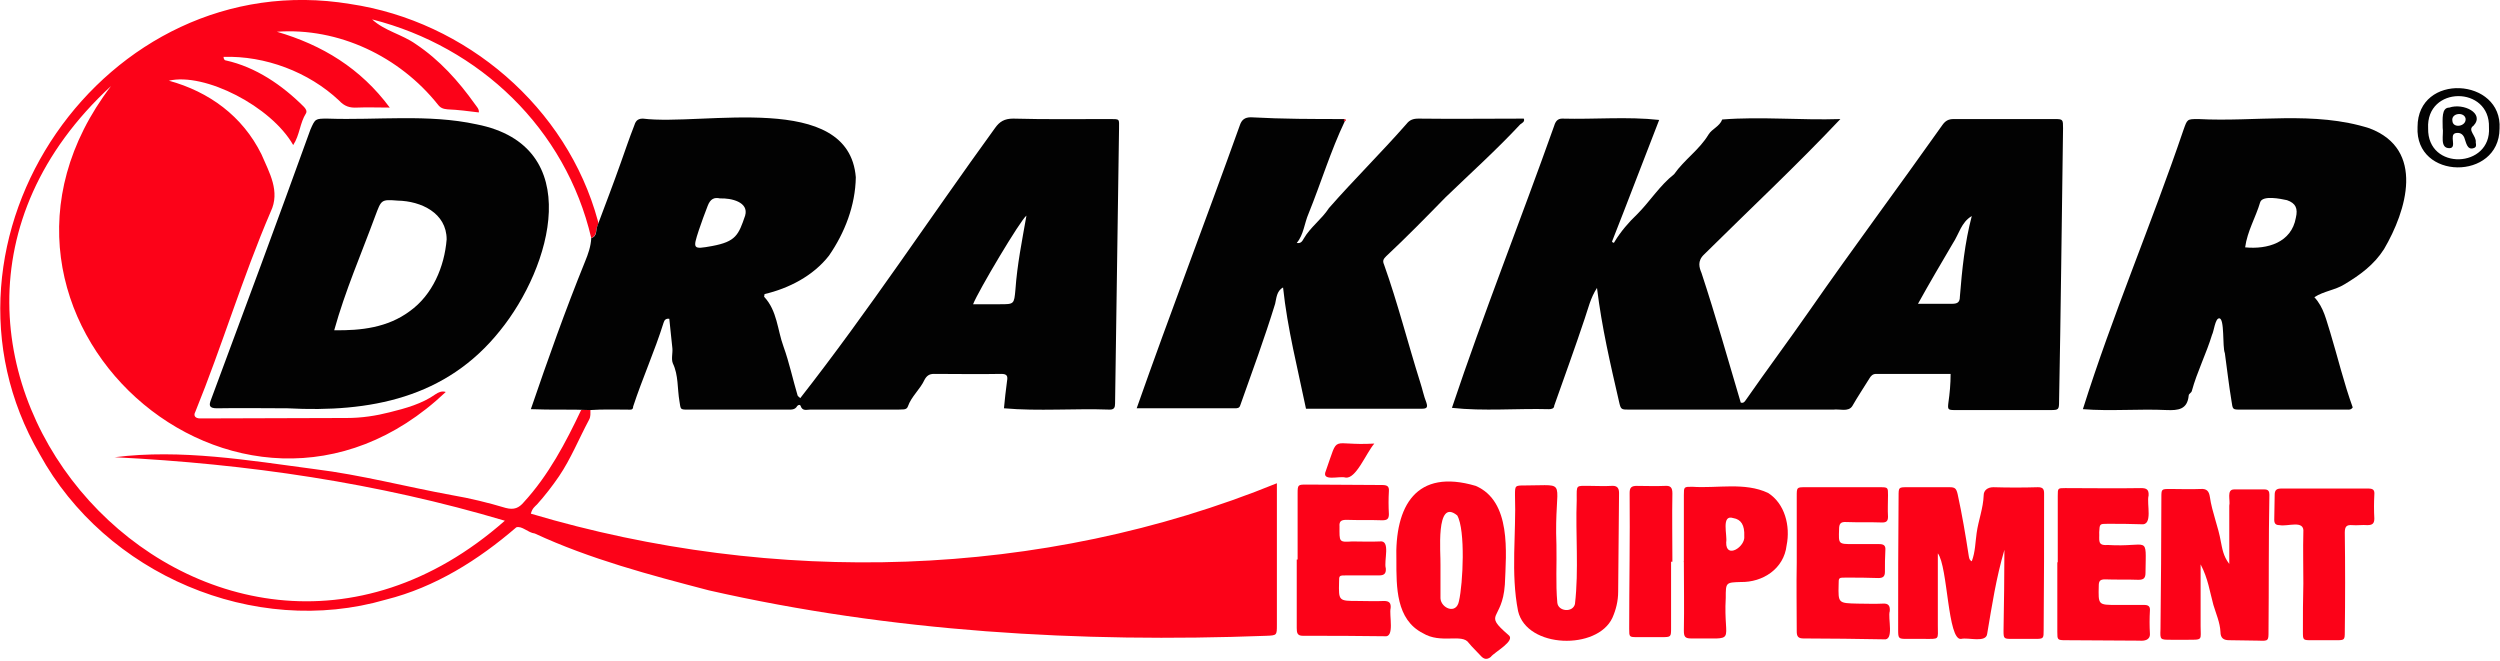 <svg width="567" height="150" viewBox="0 0 567 150" fill="none" xmlns="http://www.w3.org/2000/svg">
<g clip-path="url(#clip0_531_1118)">
<path d="M133.899 93C133.899 93.7 133.999 94.5 133.599 95.2C131.299 99.5 129.499 104 126.799 108C125.299 110.2 123.599 112.4 121.799 114.4C121.299 114.9 120.699 115.3 120.399 116.5C175.499 132.9 236.099 131.4 289.599 109.6C289.599 120.5 289.599 130.9 289.599 141.7C289.599 144.1 289.599 144.1 287.199 144.2C244.899 145.8 202.199 143.3 160.799 133.9C147.399 130.4 133.799 126.8 121.299 121C119.699 120.8 118.399 119.2 117.099 119.6C108.499 127 98.699 133.2 87.499 136C57.599 144.7 23.899 130.2 8.999 103C-19.301 54.3 23.799 -8.3 79.399 0.9C105.699 4.8 128.599 24.3 135.599 50.1C135.699 50.5 135.799 50.8 135.499 51.2C135.099 52.2 135.399 53.5 134.099 54C128.299 29.2 108.799 10.6 84.399 4.4C87.199 7 91.199 7.8 94.299 10C99.699 13.6 103.999 18.4 107.699 23.6C108.099 24.2 108.699 24.7 108.599 25.5C106.199 25.2 103.899 24.9 101.499 24.8C100.499 24.7 99.899 24.5 99.299 23.7C90.599 12.8 76.799 6.2 62.799 7.2C73.099 10.2 81.799 15.5 88.399 24.4C85.599 24.4 83.299 24.3 80.999 24.4C79.299 24.5 78.099 24.1 76.899 22.8C69.999 16.3 60.099 12.6 50.699 12.9C50.699 13.3 50.899 13.7 51.199 13.7C57.999 15.2 63.999 19.3 68.899 24.2C69.299 24.6 69.699 25.2 69.399 25.7C67.999 27.9 67.999 30.6 66.499 32.9C61.499 24.1 46.399 16.4 38.299 18.3C47.399 20.8 54.999 26.3 59.299 35C61.099 39.2 63.599 43.4 61.399 48C54.999 62.9 50.399 78.4 44.299 93.4C43.799 94.3 44.299 94.9 45.399 94.9C56.499 94.9 67.599 94.8 78.699 94.8C81.999 94.8 85.299 94.3 88.399 93.5C91.999 92.6 95.699 91.6 98.799 89.4C99.399 89 100.199 88.6 101.099 88.9C54.599 133 -14.401 71.4 25.199 19.5C-40.301 79.9 47.599 177 114.499 118.1C85.599 109.5 56.099 105.2 25.999 103.7C40.999 101.8 56.399 104.4 71.399 106.4C81.899 107.7 92.099 110.4 102.499 112.3C106.599 113 110.699 114 114.699 115.2C116.599 115.7 117.699 115.2 118.799 113.9C124.399 107.8 128.299 100.4 131.799 93C132.499 92.8 133.199 92.8 133.899 93Z" fill="#FC0218"/>
<path d="M133.898 93C129.398 92.8 125.098 93 120.398 92.8C124.298 81.4 128.198 70.4 132.698 59.3C133.398 57.6 133.998 55.9 134.098 54C135.498 53.6 135.098 52.2 135.498 51.2C137.298 46.4 139.098 41.7 140.798 36.9C141.798 34.1 142.698 31.4 143.798 28.6C144.098 27.7 144.398 26.9 145.798 26.9C159.398 28.6 192.498 20.5 194.098 40.2C193.998 46.6 191.598 52.8 187.998 58C184.398 62.6 178.898 65.4 173.398 66.7C173.398 66.9 173.298 67.2 173.298 67.3C176.298 70.5 176.298 74.8 177.698 78.6C178.998 82.2 179.798 86 180.898 89.7C180.998 89.9 181.198 90 181.498 90.3C196.998 70.5 210.898 49.4 225.698 29C226.698 27.6 227.798 26.9 229.798 26.9C236.998 27.1 244.298 27 251.498 27C254.098 27 253.798 26.9 253.798 29.2C253.498 50 253.198 70.8 252.898 91.5C252.898 92.4 252.698 92.9 251.698 92.9C243.698 92.6 235.498 93.3 227.698 92.6C227.898 90.6 228.098 88.5 228.398 86.4C228.598 85.3 228.398 84.8 227.098 84.8C221.998 84.9 216.898 84.8 211.798 84.8C210.798 84.8 210.198 85.2 209.698 86.1C208.698 88.3 206.698 89.9 205.898 92.2C205.598 93.1 204.498 92.8 203.698 92.9C196.998 92.9 190.398 92.9 183.698 92.9C182.998 92.9 181.998 93.3 181.598 92.1C181.498 91.7 180.998 91.8 180.798 92.1C180.298 93 179.398 92.9 178.598 92.9C170.998 92.9 163.498 92.9 155.898 92.9C154.198 92.9 154.398 92.8 154.098 91C153.598 88.1 153.898 85.1 152.598 82.4C152.198 81.4 152.598 80.1 152.498 79C152.298 76.8 151.998 74.6 151.798 72.3C151.098 72.2 150.698 72.5 150.498 73.2C148.498 79.6 145.698 85.8 143.598 92.2C143.598 93.1 142.898 92.9 142.298 92.9C139.598 92.9 136.698 92.8 133.898 93ZM220.698 69C222.898 69 224.798 69 226.798 69C229.998 69 229.998 69 230.298 65.7C230.698 60 231.798 54.6 232.798 48.9C231.498 49.8 221.798 66.1 220.698 69ZM163.298 45C161.998 44.7 161.098 45.1 160.498 46.7C159.798 48.5 159.098 50.4 158.498 52.2C157.098 56.5 157.098 56.6 161.498 55.8C166.898 54.8 167.498 53.3 168.998 48.9C169.898 45.8 165.798 44.9 163.298 45Z" fill="#020202"/>
<path d="M417.399 27.001C407.399 37.601 396.799 47.501 386.499 57.701C384.899 59.201 385.399 60.701 385.899 61.901C389.099 71.601 391.899 81.501 394.799 91.301C395.399 91.501 395.699 91.101 395.899 90.801C400.699 83.901 405.699 77.201 410.499 70.301C420.299 56.201 430.599 42.401 440.499 28.401C441.199 27.401 441.899 27.001 443.099 27.001C450.699 27.001 458.399 27.001 465.999 27.001C467.899 27.001 467.899 27.101 467.899 29.101C467.599 49.701 467.399 70.301 466.999 91.001C466.999 92.901 466.899 93.001 465.099 93.001C457.899 93.001 450.599 93.001 443.399 93.001C441.799 93.001 441.699 92.901 441.899 91.301C442.199 89.201 442.399 87.101 442.399 84.801C436.699 84.801 431.099 84.801 425.499 84.801C424.699 84.801 424.299 85.301 423.999 85.801C422.699 87.901 421.299 90.001 420.099 92.101C419.199 93.501 417.199 92.701 415.799 92.901C400.399 92.901 384.899 92.901 369.499 92.901C367.699 92.901 367.599 92.901 367.199 91.101C365.199 82.401 363.299 74.301 362.199 65.301C360.699 67.601 360.199 70.001 359.399 72.301C357.199 78.901 354.799 85.501 352.499 92.001C352.499 92.701 351.799 92.801 351.299 92.801C343.999 92.601 336.499 93.301 329.299 92.501C336.499 71.001 344.899 49.901 352.499 28.501C352.799 27.501 353.299 26.901 354.299 26.901C361.599 27.101 369.099 26.401 376.299 27.201C372.699 36.401 369.199 45.701 365.599 54.801C365.899 55.201 366.099 55.101 366.199 54.801C367.599 52.501 369.399 50.401 371.299 48.601C374.199 45.701 376.399 42.101 379.699 39.501C381.999 36.201 385.399 34.001 387.499 30.501C388.299 29.201 389.999 28.701 390.599 27.101C399.399 26.401 408.299 27.301 417.399 27.001ZM447.199 49.001C444.799 50.401 444.299 53.101 442.899 55.201C440.199 59.801 437.599 64.201 434.999 68.901C437.799 68.901 440.299 68.901 442.699 68.901C443.899 68.901 444.499 68.601 444.499 67.301C444.999 61.101 445.599 55.101 447.199 49.001Z" fill="#020202"/>
<path d="M524.898 67.4C527.098 69.8 527.598 72.7 528.498 75.4C530.198 81 531.598 86.9 533.598 92.4C533.198 93 532.698 92.9 532.298 92.9C524.298 92.9 516.198 92.9 508.198 92.9C506.298 92.9 506.398 92.9 506.098 90.9C505.498 87.3 505.098 83.7 504.598 80.1C503.998 78.7 504.598 72.1 503.298 72.2C502.398 72.2 502.098 75.2 501.698 75.9C500.398 80.2 498.298 84.3 497.098 88.7C496.998 89.1 496.398 89.3 496.398 89.7C496.098 92.9 493.998 93.1 491.398 93C485.098 92.7 478.698 93.3 472.398 92.8C479.098 71.5 487.998 50.7 495.198 29.5C496.098 27 495.998 27 498.598 27C511.498 27.7 524.898 25.1 537.398 29.1C550.098 33.9 545.798 47.8 540.698 56.5C538.398 60.1 535.198 62.4 531.698 64.5C529.598 65.8 527.098 66 524.898 67.4ZM509.198 56.1C514.298 56.6 519.698 55 520.698 49.4C521.198 47.3 520.698 46.1 518.698 45.4C517.298 45.1 513.098 44.2 512.598 45.9C511.598 49.3 509.698 52.4 509.198 56.1Z" fill="#020202"/>
<path d="M304.999 27.501C301.799 34.201 299.599 41.501 296.799 48.401C295.799 50.701 295.699 53.201 294.099 55.101C295.099 55.301 295.399 54.601 295.699 54.101C297.199 51.501 299.799 49.701 301.399 47.201C307.099 40.701 313.299 34.601 318.999 28.101C319.699 27.201 320.499 26.901 321.699 26.901C329.699 27.001 337.599 26.901 345.599 26.901C345.899 27.601 345.199 27.901 344.799 28.201C339.399 34.001 333.499 39.301 327.799 44.801C323.399 49.301 318.999 53.801 314.399 58.101C313.799 58.701 313.499 59.101 313.899 60.001C316.999 68.701 319.299 77.801 322.099 86.701C322.599 88.201 322.899 89.801 323.499 91.301C323.899 92.501 323.499 92.701 322.399 92.701C313.699 92.701 304.999 92.701 296.199 92.701C294.299 83.501 291.999 74.601 290.999 65.201C289.499 66.001 289.499 67.701 289.199 68.901C286.799 76.701 283.999 84.301 281.299 91.901C281.099 92.601 280.599 92.601 279.999 92.601C272.599 92.601 265.199 92.601 257.799 92.601C265.399 71.001 273.499 49.901 281.199 28.401C281.599 27.201 282.299 26.601 283.699 26.601C290.899 27.001 297.999 27.001 305.199 27.001C304.799 27.101 304.699 27.301 304.999 27.501Z" fill="#020202"/>
<path d="M447.2 127.3C448 125.2 448 123 448.3 120.9C448.7 118 449.8 115.3 449.9 112.3C449.9 111.3 450.7 110.5 452.1 110.5C455.5 110.6 458.8 110.6 462.2 110.5C463.3 110.5 463.6 110.9 463.6 111.9C463.6 122.2 463.6 132.6 463.5 142.9C463.5 144.8 463.5 144.9 461.6 144.9C459.8 144.9 458 144.9 456.2 144.9C454.5 144.9 454.4 144.8 454.4 143.1C454.5 136.8 454.6 131.1 454.6 124.7C452.7 131.2 451.8 137.2 450.7 143.7C450.5 145.9 446.4 144.5 444.8 144.9C441.7 145.4 441.8 128.5 439.5 125.5C439.5 131.2 439.5 136.5 439.5 141.8C439.5 145.2 440 144.9 436.3 144.9C435 144.9 433.7 144.9 432.4 144.9C430.6 144.9 430.5 144.8 430.5 142.9C430.5 132.8 430.5 122.7 430.6 112.6C430.6 110.5 430.6 110.5 432.6 110.5C435.8 110.5 439 110.5 442.2 110.5C443.4 110.5 443.7 110.8 444 112.1C445 116.7 445.8 121.4 446.5 126C446.6 126.5 446.6 127 447.2 127.3Z" fill="#FC0218"/>
<path d="M505.599 127.9C505.599 123.2 505.599 118.9 505.599 114.7C505.899 113.5 504.899 111 506.699 111C508.999 111 511.299 111 513.599 111C514.499 111 514.699 111.5 514.699 112.2C514.499 122.5 514.599 132.9 514.499 143.2C514.499 145.3 514.499 145.4 512.299 145.3C510.099 145.3 507.899 145.2 505.599 145.2C504.399 145.2 503.599 144.8 503.599 143.3C503.499 141.2 502.599 139.2 501.999 137.2C501.199 134.3 500.799 131.2 499.099 128C499.099 133 499.099 137.5 499.099 142C499.099 145.2 499.699 145.1 496.099 145.1C494.899 145.1 493.599 145.1 492.399 145.1C489.899 145.1 489.899 145.1 489.999 142.7C490.099 132.8 490.199 122.8 490.199 112.9C490.199 110.9 490.199 110.9 492.199 110.9C494.499 110.9 496.799 111 499.099 110.9C500.499 110.8 500.999 111.4 501.199 112.7C501.699 116.2 503.099 119.4 503.699 122.9C503.999 124.3 504.199 126.1 505.599 127.9Z" fill="#FC0218"/>
<path d="M316.7 127.101C316.3 114.701 321.2 106.201 334.7 110.201C342.8 113.701 341.6 125.301 341.3 132.601C340.7 141.001 336.2 138.901 342.1 144.001C343.9 145.301 338.9 147.901 338.1 149.001C337.2 149.701 336.5 149.501 335.8 148.701C334.9 147.701 333.9 146.801 333.1 145.801C331.6 143.601 326.8 146.101 322.7 143.601C316.6 140.501 316.7 133.101 316.7 127.101ZM326.7 128.101C326.7 130.601 326.7 133.201 326.7 135.701C326.8 137.901 330.3 139.501 330.9 136.301C331.8 132.401 332.4 120.201 330.5 116.901C325.5 112.801 326.8 125.701 326.7 128.101Z" fill="#FC0218"/>
<path d="M353 123.6C353.1 127.9 352.8 132.3 353.2 136.7C353.4 138.7 356.7 139 357.2 137C358.1 129.2 357.3 121.2 357.6 113.4C357.6 109.8 357.3 110.2 360.7 110.2C362.3 110.2 363.8 110.3 365.4 110.2C366.6 110.1 367.2 110.5 367.2 111.8C367.1 119.3 367.1 126.7 367 134.2C367 136.3 366.5 138.3 365.7 140.1C362.3 147.5 346.3 147.1 344.3 138.6C342.6 130 343.9 121 343.6 112.3C343.6 110.1 343.6 110.1 345.9 110.1C356.2 110.1 352.4 108.3 353 123.6Z" fill="#FC0218"/>
<path d="M466.7 127.5C466.7 122.5 466.7 117.5 466.7 112.5C466.7 110.7 466.7 110.7 468.4 110.7C474.1 110.7 479.9 110.8 485.6 110.7C486.8 110.7 487.4 111 487.3 112.4C486.8 114.2 488.4 119.3 485.6 118.9C483.1 118.8 480.5 118.8 478 118.8C476.2 118.8 476.2 118.8 476.1 120.7C476.2 122.5 475.6 123.8 478 123.6C487.5 124.2 486.7 121 486.6 129.9C486.6 131.1 486.2 131.5 485 131.5C482.5 131.4 479.9 131.5 477.4 131.4C476.3 131.4 476 131.8 476 132.8C475.9 137.2 475.8 137.2 480.1 137.2C482.2 137.2 484.2 137.2 486.3 137.2C487.2 137.2 487.7 137.5 487.6 138.5C487.5 140.2 487.5 142 487.6 143.7C487.7 145.2 486.3 145.4 485.2 145.3C479.6 145.3 474 145.2 468.5 145.2C466.6 145.2 466.6 145.1 466.6 143.3C466.6 138.1 466.6 133 466.6 127.8C466.6 127.5 466.6 127.5 466.7 127.5Z" fill="#FC0218"/>
<path d="M407.5 127.6C407.5 122.6 407.5 117.6 407.5 112.6C407.5 110.5 407.5 110.5 409.5 110.5C415.2 110.5 420.8 110.5 426.5 110.5C428.2 110.5 428.2 110.6 428.2 112.3C428.2 113.9 428.1 115.6 428.2 117.2C428.2 118.2 427.8 118.5 426.9 118.5C424.2 118.4 421.5 118.5 418.8 118.4C417.4 118.3 417.1 118.8 417.1 120.1C417 123.4 416.9 123.4 420.3 123.4C422.3 123.4 424.2 123.4 426.2 123.4C427.2 123.4 427.7 123.7 427.6 124.8C427.5 126.4 427.5 128.1 427.5 129.7C427.5 130.8 427 131.1 426 131.1C423.5 131 421.1 131 418.6 131C417 131 417 131 417 132.6C416.9 136.8 416.9 136.8 421.3 136.9C423.2 136.9 425.1 137 427 136.9C428.3 136.8 428.7 137.4 428.6 138.6C428.1 140.2 429.7 145.4 427.2 145C421.1 144.9 415.1 144.8 409 144.8C407.8 144.8 407.5 144.3 407.5 143.2C407.5 137.9 407.4 132.8 407.5 127.6Z" fill="#FC0218"/>
<path d="M294.3 126.9C294.3 121.9 294.3 116.9 294.3 111.9C294.3 109.9 294.4 109.9 296.4 109.9C302.1 109.9 307.7 110 313.4 110C314.5 110 315.1 110.2 315 111.4C314.9 113.1 314.9 114.8 315 116.6C315 117.7 314.6 118 313.5 118C310.8 117.9 308.1 118 305.4 117.9C304.2 117.9 303.7 118.2 303.8 119.4C303.8 122.9 303.6 123 306.7 122.8C308.8 122.8 310.8 122.9 312.9 122.8C315.5 122.4 313.8 127.2 314.3 128.9C314.4 130.1 313.9 130.5 312.8 130.5C310.3 130.5 307.9 130.5 305.4 130.5C303.7 130.5 303.7 130.5 303.7 132C303.6 136.3 303.6 136.3 308 136.3C310 136.3 311.9 136.4 313.9 136.3C315.1 136.3 315.5 136.8 315.4 137.9C315 139.5 316.4 144.7 314 144.3C307.8 144.2 301.7 144.2 295.5 144.2C294.2 144.2 294.1 143.5 294.1 142.4C294.1 137.2 294.1 132.1 294.1 126.9C294.1 126.9 294.2 126.9 294.3 126.9Z" fill="#FC0218"/>
<path d="M381.9 127.3C381.9 122.3 381.9 117.3 381.9 112.3C381.9 110.4 381.9 110.4 383.8 110.4C389.5 110.8 395.7 109.3 401 111.8C404.8 114.2 406.1 119.3 405.2 123.7C404.6 129 399.8 132.1 394.8 132C391.4 132.1 391.4 132.1 391.4 135.6C390.8 146.2 394.4 144.7 383.5 144.8C382.1 144.8 381.9 144.3 381.9 143C382 137.8 381.9 132.7 381.9 127.5C381.8 127.3 381.9 127.3 381.9 127.3ZM395.6 121.6C395.7 119.1 394.9 117.8 393.1 117.5C390.3 116.6 391.8 121.4 391.5 123C391.4 126.9 395.9 124 395.6 121.6Z" fill="#FC0218"/>
<path d="M522.399 132.3C522.399 128.4 522.299 124.6 522.399 120.7C522.699 117.8 518.799 119.5 516.999 119.1C516.199 119.1 515.799 118.8 515.799 117.9C515.799 116 515.899 114.1 515.899 112.2C515.899 111.1 516.399 110.8 517.399 110.8C523.999 110.8 530.499 110.8 537.099 110.8C538.199 110.8 538.599 111.1 538.499 112.2C538.399 114 538.399 115.8 538.499 117.6C538.499 118.8 537.999 119.1 536.899 119.1C535.799 119 534.599 119.2 533.499 119.1C532.199 119 531.799 119.4 531.799 120.8C531.899 128.3 531.899 135.9 531.799 143.4C531.799 145.1 531.699 145.2 529.999 145.2C528.099 145.2 526.199 145.2 524.299 145.2C522.299 145.2 522.299 145.2 522.299 143.2C522.299 139.7 522.299 136 522.399 132.3Z" fill="#FC0218"/>
<path d="M379 127.4C379 132.4 379 137.4 379 142.4C379 144.5 379 144.5 376.8 144.5C375 144.5 373.2 144.5 371.4 144.5C369.5 144.5 369.5 144.5 369.5 142.6C369.5 132.3 369.7 122.1 369.6 111.8C369.6 110.6 370 110.2 371.2 110.2C373.3 110.2 375.5 110.3 377.6 110.2C378.9 110.1 379.3 110.6 379.3 111.9C379.2 117.1 379.3 122.2 379.3 127.4C379.2 127.4 379.1 127.4 379 127.4Z" fill="#FC0218"/>
<path d="M548.299 28.8C548.299 16.4 567.599 17.6 566.899 29.2C566.799 41 547.699 40.9 548.299 28.8ZM550.699 29.1C550.499 38.8 565.099 38.2 564.499 28.9C564.799 19.4 550.199 19.4 550.699 29.1Z" fill="#020202"/>
<path d="M311.699 100.6C309.799 102.8 307.499 108.8 305.099 108.3C303.799 107.9 299.599 109.3 300.699 106.8C303.799 98.1 301.499 101.2 311.699 100.6Z" fill="#FC0218"/>
<path d="M304.999 27.5C304.599 27.3 304.699 27.1 305.099 27C305.199 27.2 305.399 27.4 304.999 27.5Z" fill="#FC0218"/>
<path d="M65.199 92.601C59.899 92.601 54.499 92.501 49.199 92.601C47.399 92.601 47.399 91.901 47.799 90.801C55.399 70.401 62.999 49.901 70.399 29.401C71.499 26.901 71.499 26.901 74.299 26.901C85.499 27.301 97.099 25.801 108.099 28.201C132.999 33.101 125.099 60.601 113.399 75.001C101.199 90.301 83.899 93.601 65.199 92.601ZM75.799 74.901C81.899 75.001 87.899 74.301 92.899 70.601C98.099 66.901 100.799 60.501 101.299 54.301C101.299 48.301 95.499 45.601 90.199 45.501C86.399 45.201 86.499 45.301 85.099 49.001C81.899 57.701 78.299 65.901 75.799 74.901Z" fill="#020202"/>
<path d="M553.999 29.001C553.999 27.001 553.699 24.401 555.499 24.401C558.699 23.301 563.599 25.701 560.999 28.501C559.499 29.501 561.699 30.801 561.499 32.301C561.599 32.901 561.699 33.401 560.999 33.601C559.499 34.101 559.299 32.201 558.899 31.201C558.499 30.301 557.799 30.001 556.899 30.201C555.399 30.601 557.299 33.501 555.599 33.601C553.199 33.701 554.299 30.401 553.999 29.001C553.899 29.001 553.899 29.001 553.999 29.001ZM559.199 26.901C558.899 25.301 555.899 25.601 556.199 27.401C556.299 29.201 559.399 28.701 559.199 26.901Z" fill="#020202"/>
</g>
<defs>
<clipPath id="clip0_531_1118">
<rect width="566.9" height="149.5" fill="white"/>
</clipPath>
</defs>
</svg>
